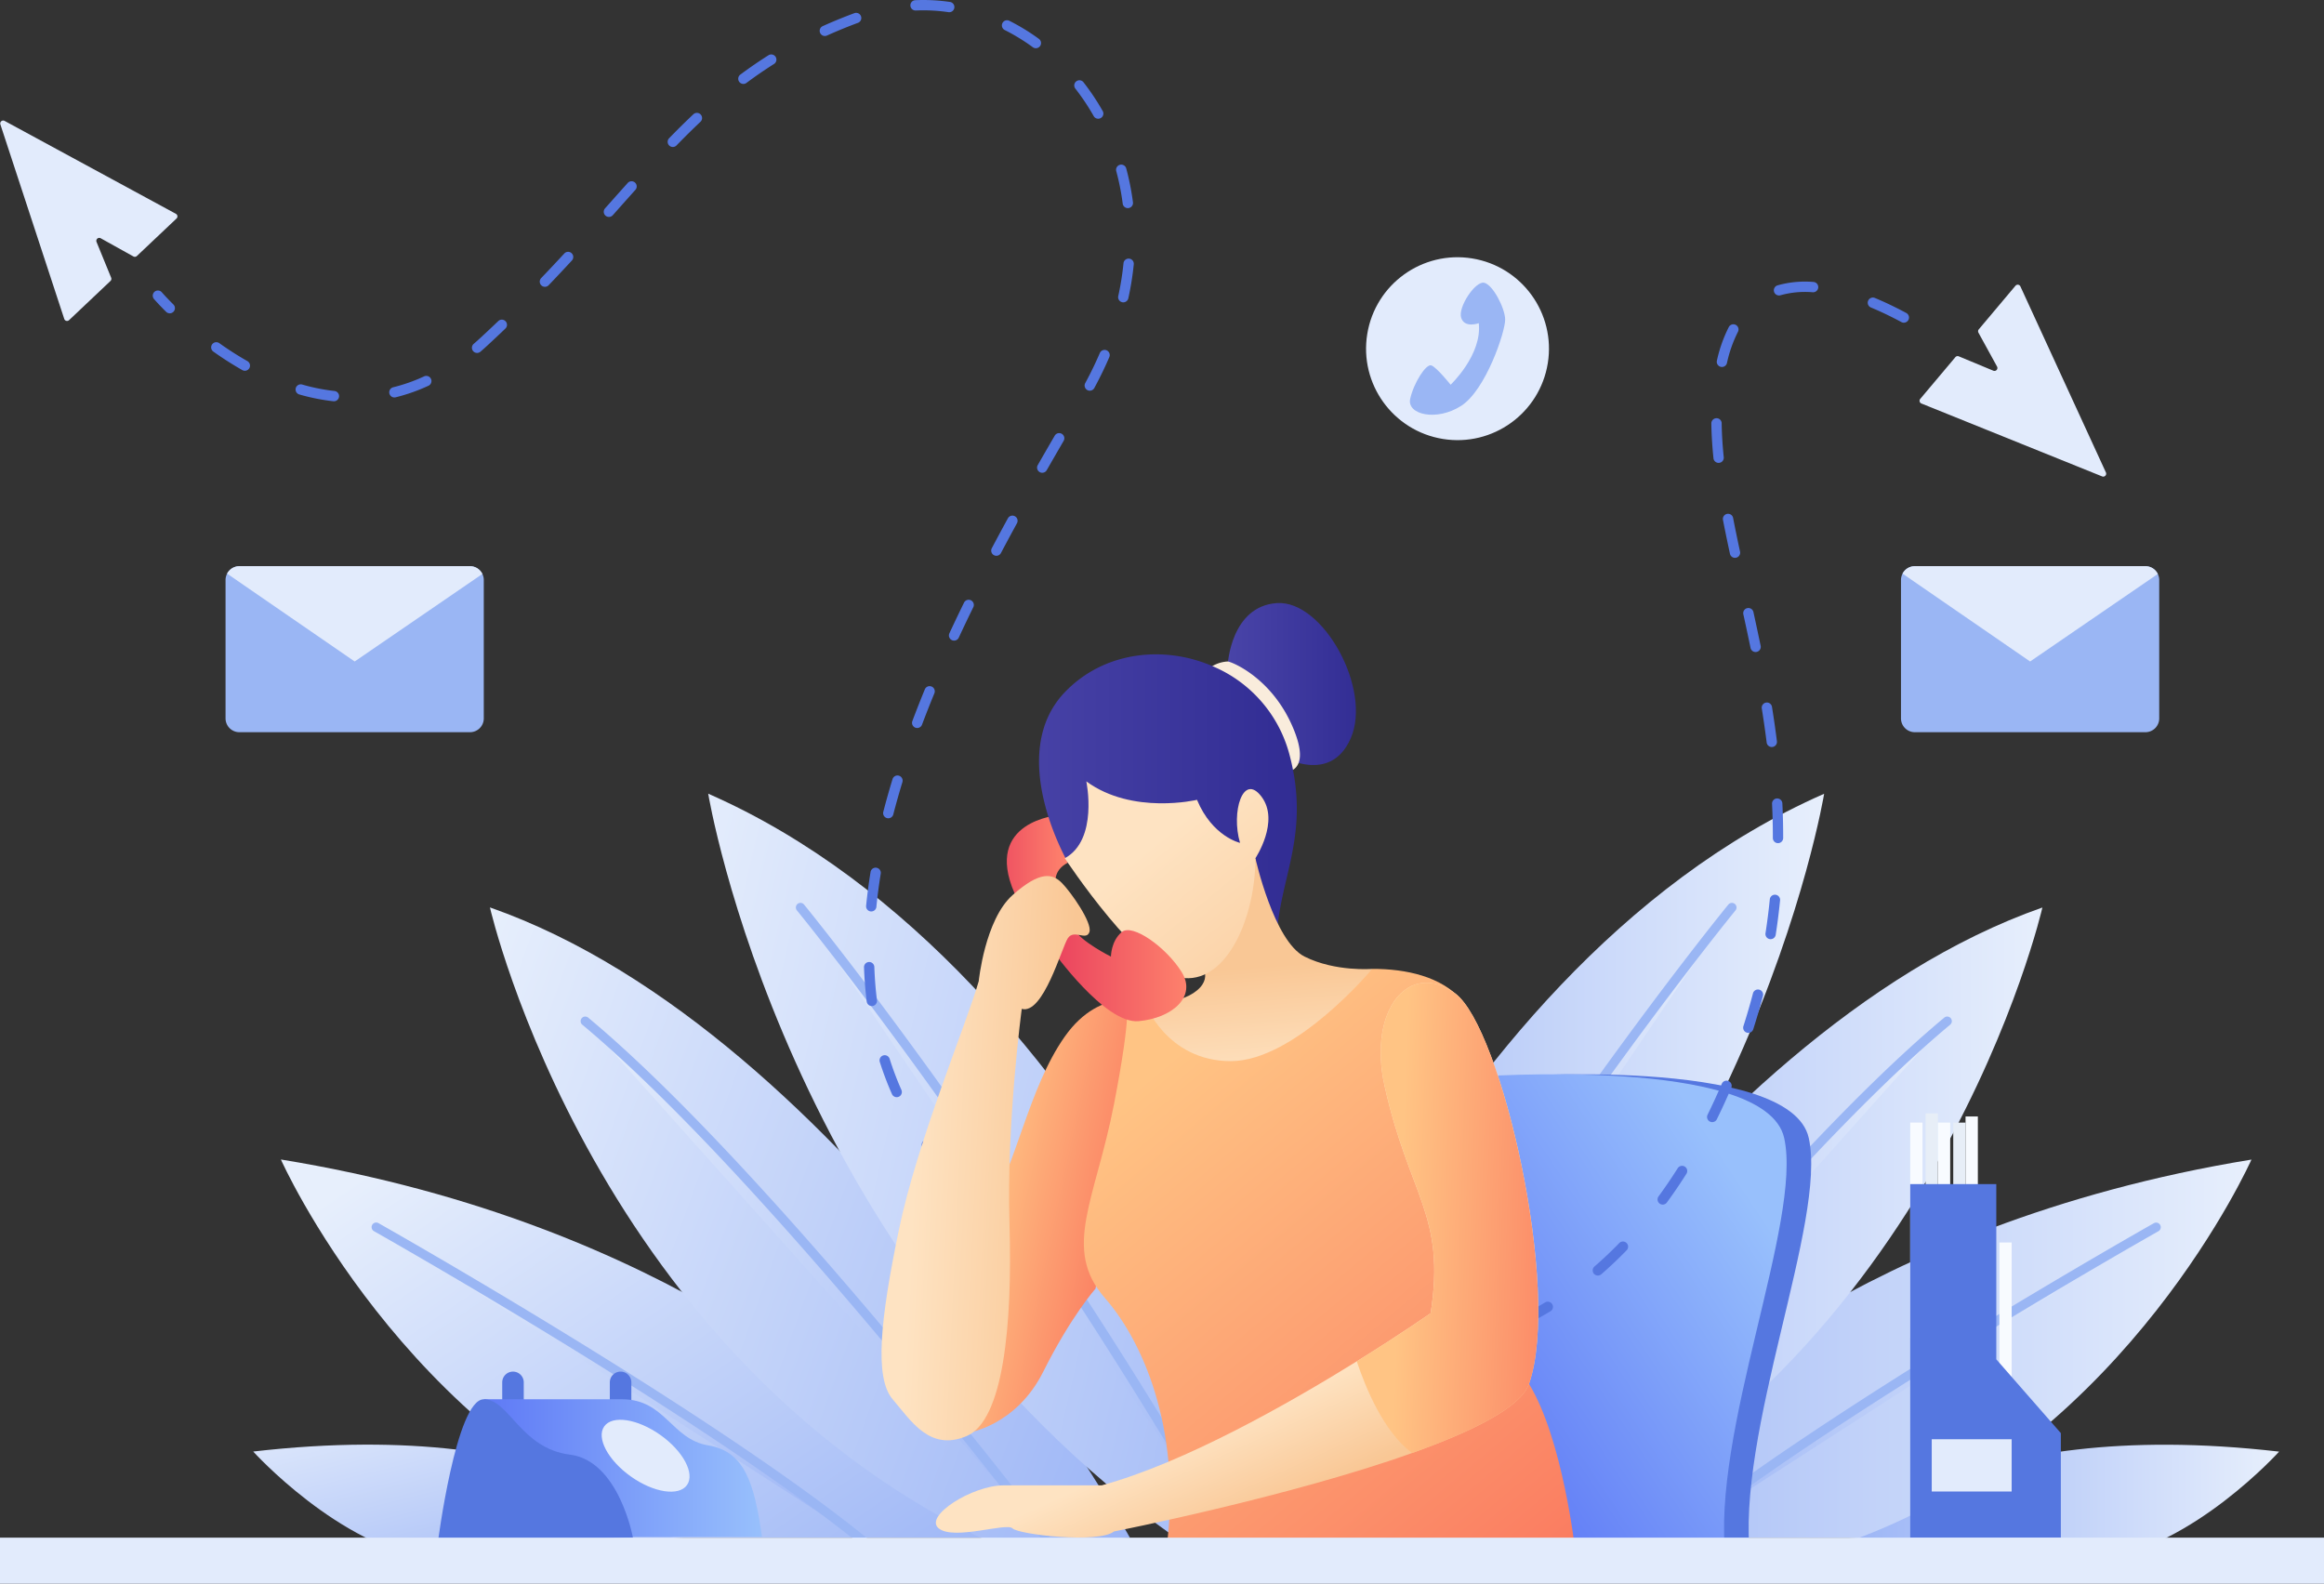 <svg xmlns="http://www.w3.org/2000/svg" xmlns:xlink="http://www.w3.org/1999/xlink" width="789.506" height="538.035" viewBox="0 0 789.506 538.035">
  <rect x="0" y="0" width="789.506" height="538.035" fill="#333333" stroke="none"/>
  <defs>
    <linearGradient id="linear-gradient" x1="0.017" y1="-0.116" x2="0.964" y2="1.179" gradientUnits="objectBoundingBox">
      <stop offset="0" stop-color="#e7effc"/>
      <stop offset="1" stop-color="#9cb5f6"/>
    </linearGradient>
    <linearGradient id="linear-gradient-2" x1="-0.044" y1="0.245" x2="0.998" y2="1.011" xlink:href="#linear-gradient"/>
    <linearGradient id="linear-gradient-3" x1="-0.045" y1="0.192" x2="1.045" y2="0.808" xlink:href="#linear-gradient"/>
    <linearGradient id="linear-gradient-4" x1="-0.114" y1="0.312" x2="1.085" y2="0.747" xlink:href="#linear-gradient"/>
    <linearGradient id="linear-gradient-5" x1="-0.121" y1="0.298" x2="1.121" y2="0.702" xlink:href="#linear-gradient"/>
    <linearGradient id="linear-gradient-6" x1="-0.156" y1="0.341" x2="1.132" y2="0.712" xlink:href="#linear-gradient"/>
    <linearGradient id="linear-gradient-7" x1="-0.179" y1="0.333" x2="1.179" y2="0.667" xlink:href="#linear-gradient"/>
    <linearGradient id="linear-gradient-8" y1="0.5" x2="1" y2="0.5" gradientUnits="objectBoundingBox">
      <stop offset="0" stop-color="#9cb5f6"/>
      <stop offset="1" stop-color="#e7effc"/>
    </linearGradient>
    <linearGradient id="linear-gradient-15" x1="0.156" y1="0.777" x2="0.83" y2="0.187" gradientUnits="objectBoundingBox">
      <stop offset="0" stop-color="#5e79f6"/>
      <stop offset="1" stop-color="#98c0fc"/>
    </linearGradient>
    <linearGradient id="linear-gradient-16" x1="0" y1="0.5" x2="1" y2="0.5" xlink:href="#linear-gradient-15"/>
    <linearGradient id="linear-gradient-17" x1="0.861" y1="0.693" x2="0.136" y2="0.311" gradientUnits="objectBoundingBox">
      <stop offset="0" stop-color="#fa775e"/>
      <stop offset="1" stop-color="#ffc484"/>
    </linearGradient>
    <linearGradient id="linear-gradient-18" y1="0.5" x2="1" y2="0.5" gradientUnits="objectBoundingBox">
      <stop offset="0" stop-color="#ea425e"/>
      <stop offset="1" stop-color="#ff866d"/>
    </linearGradient>
    <linearGradient id="linear-gradient-19" x1="0.927" y1="1.146" x2="0.198" y2="0.163" xlink:href="#linear-gradient-17"/>
    <linearGradient id="linear-gradient-20" y1="0.5" x2="1" y2="0.5" gradientUnits="objectBoundingBox">
      <stop offset="0" stop-color="#4944a8"/>
      <stop offset="1" stop-color="#302b92"/>
    </linearGradient>
    <linearGradient id="linear-gradient-22" x1="0.492" y1="0.534" x2="0.541" y2="1.1" gradientUnits="objectBoundingBox">
      <stop offset="0" stop-color="#f9c795"/>
      <stop offset="1" stop-color="#fee3c2"/>
    </linearGradient>
    <linearGradient id="linear-gradient-23" x1="1.319" y1="1.19" x2="0.474" y2="0.257" xlink:href="#linear-gradient-22"/>
    <linearGradient id="linear-gradient-25" x1="0.862" y1="0.54" x2="0.168" y2="0.451" xlink:href="#linear-gradient-22"/>
    <linearGradient id="linear-gradient-26" x1="0.629" y1="0.894" x2="0.556" y2="0.743" xlink:href="#linear-gradient-22"/>
    <linearGradient id="linear-gradient-27" x1="1.175" y1="0.571" x2="0.214" y2="0.488" xlink:href="#linear-gradient-17"/>
  </defs>
  <g id="OBJECTS" transform="translate(-65.519 -40.372)">
    <g id="Group_21" data-name="Group 21" transform="translate(65.519 40.372)">
      <g id="Group_20" data-name="Group 20">
        <g id="Group_7" data-name="Group 7" transform="translate(86.024 269.633)">
          <path id="Path_1" data-name="Path 1" d="M276.845,444.444S239.421,402.67,130.808,415.2c0,0,29.241,32.376,60.572,36.553Z" transform="translate(-130.808 -191.707)" fill="url(#linear-gradient)"/>
          <g id="Group_2" data-name="Group 2" transform="translate(9.398 124.279)">
            <path id="Path_2" data-name="Path 2" d="M338.459,429.151s-65.794-67.884-200.518-89.815c0,0,41.774,93.934,133.157,128.427H397.466Z" transform="translate(-137.941 -339.336)" fill="url(#linear-gradient-2)"/>
            <g id="Group_1" data-name="Group 1" transform="translate(30.809 21.41)">
              <path id="Path_3" data-name="Path 3" d="M162.513,356.774s111.746,63.01,165.532,106.7" transform="translate(-160.946 -355.208)" fill="url(#linear-gradient-3)"/>
              <path id="Path_4" data-name="Path 4" d="M328.421,465.418a1.557,1.557,0,0,1-.987-.352c-53.067-43.108-164.2-105.921-165.313-106.55a1.567,1.567,0,0,1,1.539-2.73c1.119.631,112.479,63.576,165.749,106.849a1.567,1.567,0,0,1-.988,2.783Z" transform="translate(-161.324 -355.585)" fill="#9ab6f4"/>
            </g>
          </g>
          <g id="Group_4" data-name="Group 4" transform="translate(80.415 38.642)">
            <path id="Path_5" data-name="Path 5" d="M409.241,488.435s-95.21-171.276-217.4-214.094c0,0,35.509,155.609,175.453,218.271Z" transform="translate(-191.84 -274.341)" fill="url(#linear-gradient-4)"/>
            <g id="Group_3" data-name="Group 3" transform="translate(30.809 37.074)">
              <path id="Path_6" data-name="Path 6" d="M372.544,478.4s-93.471-122.512-156.132-174.73" transform="translate(-214.845 -302.101)" fill="url(#linear-gradient-5)"/>
              <path id="Path_7" data-name="Path 7" d="M372.923,480.342a1.563,1.563,0,0,1-1.246-.617c-.934-1.223-94.083-122.97-155.891-174.477a1.567,1.567,0,0,1,2.007-2.407C279.871,354.574,373.231,476.6,374.167,477.826a1.567,1.567,0,0,1-1.244,2.517Z" transform="translate(-215.223 -302.479)" fill="#9ab6f4"/>
            </g>
          </g>
          <g id="Group_6" data-name="Group 6" transform="translate(154.565)">
            <path id="Path_8" data-name="Path 8" d="M248.117,245.013S274.226,403.756,406.86,497.719l41.774.03S385.973,305.587,248.117,245.013Z" transform="translate(-248.117 -245.013)" fill="url(#linear-gradient-6)"/>
            <g id="Group_5" data-name="Group 5" transform="translate(29.764 37.075)">
              <path id="Path_9" data-name="Path 9" d="M271.9,274.341s72.06,87.725,145.166,214.094" transform="translate(-270.329 -272.774)" fill="url(#linear-gradient-7)"/>
              <path id="Path_10" data-name="Path 10" d="M417.442,490.38a1.566,1.566,0,0,1-1.358-.783c-72.205-124.813-144.3-213.008-145.021-213.885a1.567,1.567,0,0,1,2.422-1.988c.721.878,72.979,89.271,145.312,214.3a1.567,1.567,0,0,1-1.354,2.351Z" transform="translate(-270.707 -273.151)" fill="#9ab6f4"/>
            </g>
          </g>
        </g>
        <g id="Group_14" data-name="Group 14" transform="translate(419.176 269.663)">
          <path id="Path_11" data-name="Path 11" d="M542.315,444.466s37.422-41.774,146.037-29.241c0,0-29.243,32.375-60.574,36.553Z" transform="translate(-333.269 -191.731)" fill="url(#linear-gradient-8)"/>
          <g id="Group_9" data-name="Group 9" transform="translate(86.16 124.279)">
            <path id="Path_12" data-name="Path 12" d="M508.055,429.174s65.8-67.884,200.518-89.815c0,0-41.774,93.932-133.156,128.427H449.049Z" transform="translate(-449.049 -339.359)" fill="url(#linear-gradient-8)"/>
            <g id="Group_8" data-name="Group 8" transform="translate(60.05 21.41)">
              <path id="Path_13" data-name="Path 13" d="M661.346,356.8S549.6,419.807,495.814,463.5" transform="translate(-494.247 -355.231)" fill="url(#linear-gradient-8)"/>
              <path id="Path_14" data-name="Path 14" d="M496.193,465.44a1.555,1.555,0,0,0,.987-.351c53.067-43.108,164.2-105.921,165.313-106.551a1.566,1.566,0,0,0-1.539-2.729c-1.119.63-112.479,63.575-165.751,106.849a1.566,1.566,0,0,0,.99,2.781Z" transform="translate(-494.625 -355.608)" fill="#9ab6f4"/>
            </g>
          </g>
          <g id="Group_11" data-name="Group 11" transform="translate(57.265 38.641)">
            <path id="Path_15" data-name="Path 15" d="M427.119,488.457s95.212-171.275,217.4-214.094c0,0-35.508,155.61-175.452,218.272Z" transform="translate(-427.119 -274.363)" fill="url(#linear-gradient-8)"/>
            <g id="Group_10" data-name="Group 10" transform="translate(27.328 37.075)">
              <path id="Path_16" data-name="Path 16" d="M449.049,478.42s93.47-122.511,156.132-174.73" transform="translate(-447.482 -302.124)" fill="url(#linear-gradient-8)"/>
              <path id="Path_17" data-name="Path 17" d="M449.425,480.364a1.565,1.565,0,0,0,1.246-.615c.933-1.224,94.081-122.971,155.89-174.477a1.567,1.567,0,1,0-2.005-2.407C542.476,354.6,449.117,476.622,448.182,477.847a1.566,1.566,0,0,0,1.244,2.517Z" transform="translate(-447.86 -302.502)" fill="#9ab6f4"/>
            </g>
          </g>
          <g id="Group_13" data-name="Group 13" transform="translate(0)">
            <path id="Path_18" data-name="Path 18" d="M584.175,245.036S558.065,403.779,425.431,497.742l-41.774.029S446.318,305.608,584.175,245.036Z" transform="translate(-383.657 -245.036)" fill="url(#linear-gradient-8)"/>
            <g id="Group_12" data-name="Group 12" transform="translate(22.453 37.074)">
              <path id="Path_19" data-name="Path 19" d="M547.054,274.363S474.992,362.09,401.887,488.457" transform="translate(-400.32 -272.796)" fill="url(#linear-gradient-8)"/>
              <path id="Path_20" data-name="Path 20" d="M402.263,490.4a1.564,1.564,0,0,0,1.357-.783c72.207-124.811,144.3-213.007,145.022-213.883a1.567,1.567,0,0,0-2.422-1.99c-.722.879-72.979,89.272-145.312,214.3a1.565,1.565,0,0,0,1.354,2.351Z" transform="translate(-400.698 -273.174)" fill="#9ab6f4"/>
            </g>
          </g>
        </g>
        <rect id="Rectangle_1" data-name="Rectangle 1" width="4.178" height="73.105" transform="translate(648.935 381.38)" fill="#f8fbff"/>
        <rect id="Rectangle_2" data-name="Rectangle 2" width="4.178" height="73.105" transform="translate(654.157 378.247)" fill="#e7eef7"/>
        <rect id="Rectangle_3" data-name="Rectangle 3" width="4.177" height="73.105" transform="translate(658.334 381.38)" fill="#f8fbff"/>
        <rect id="Rectangle_4" data-name="Rectangle 4" width="4.177" height="73.105" transform="translate(663.556 381.38)" fill="#e7eef7"/>
        <rect id="Rectangle_5" data-name="Rectangle 5" width="4.177" height="73.105" transform="translate(667.734 379.292)" fill="#f8fbff"/>
        <rect id="Rectangle_6" data-name="Rectangle 6" width="4.178" height="73.105" transform="translate(679.222 422.111)" fill="#f8fbff"/>
        <path id="Path_21" data-name="Path 21" d="M455.048,318.246s99.213-7.438,105.479,20.76-25.065,100.258-19.842,143.077H446.692S431.028,363.281,455.048,318.246Z" transform="translate(53.944 47.597)" fill="#5577e0"/>
        <path id="Path_22" data-name="Path 22" d="M448.707,318.246s99.213-7.438,105.48,20.76-25.066,100.258-19.843,143.077H440.351S424.687,363.281,448.707,318.246Z" transform="translate(51.93 47.597)" fill="url(#linear-gradient-15)"/>
        <path id="Path_23" data-name="Path 23" d="M558.035,465.779v-120.1h29.242v59.529l21.932,25.065v35.508Z" transform="translate(90.9 56.59)" fill="#5577e0"/>
        <rect id="Rectangle_7" data-name="Rectangle 7" width="27.153" height="17.754" transform="translate(656.246 488.95)" fill="#e2ebfc"/>
        <path id="Path_24" data-name="Path 24" d="M198.666,410.738h0a3.655,3.655,0,0,1-3.655-3.655v-9.4a3.655,3.655,0,0,1,3.655-3.655h0a3.655,3.655,0,0,1,3.655,3.655v9.4A3.655,3.655,0,0,1,198.666,410.738Z" transform="translate(-24.394 71.946)" fill="#5577e0"/>
        <path id="Path_25" data-name="Path 25" d="M226.408,410.738h0a3.655,3.655,0,0,1-3.655-3.655v-9.4a3.655,3.655,0,0,1,3.655-3.655h0a3.655,3.655,0,0,1,3.655,3.655v9.4A3.655,3.655,0,0,1,226.408,410.738Z" transform="translate(-15.583 71.946)" fill="#5577e0"/>
        <path id="Path_26" data-name="Path 26" d="M190.255,401.161h47c14.621,0,16.71,13.578,29.243,15.666s15.665,13.055,18.276,31.07H215.32Z" transform="translate(-25.904 74.211)" fill="url(#linear-gradient-16)"/>
        <path id="Path_27" data-name="Path 27" d="M178.365,450.247s6.266-49.086,15.666-49.086c8.612,0,12.532,16.711,29.241,18.8s21.41,28.168,21.41,28.168Z" transform="translate(-29.68 74.211)" fill="#5577e0"/>
        <path id="Path_28" data-name="Path 28" d="M240.582,411.6c7.765,5.5,11.817,13.126,9.054,17.025s-11.3,2.6-19.063-2.905-11.818-13.126-9.055-17.025S232.818,406.094,240.582,411.6Z" transform="translate(-16.251 75.889)" fill="#e2ebfc"/>
        <g id="Group_15" data-name="Group 15" transform="translate(51.894)">
          <path id="Path_29" data-name="Path 29" d="M110.68,123.024a1.749,1.749,0,0,1-1.236-.51c-2.622-2.6-4.058-4.273-4.117-4.343a1.754,1.754,0,0,1,2.664-2.283c.013.016,1.414,1.642,3.926,4.137a1.754,1.754,0,0,1-1.237,3Z" transform="translate(-104.905 -16.584)" fill="#5577e0"/>
          <path id="Path_30" data-name="Path 30" d="M370.254,440.048a1.753,1.753,0,0,1-1.314-.59,110.354,110.354,0,0,1-7.278-9.135,1.754,1.754,0,1,1,2.857-2.036,106.842,106.842,0,0,0,7.048,8.842,1.754,1.754,0,0,1-1.312,2.918Zm-17.408-26.934a1.755,1.755,0,0,1-1.6-1.044,106.438,106.438,0,0,1-4.136-10.931,1.755,1.755,0,0,1,3.347-1.059,102.339,102.339,0,0,0,4,10.567,1.756,1.756,0,0,1-1.6,2.467Zm-8.44-30.953a1.756,1.756,0,0,1-1.739-1.538c-.469-3.772-.779-7.68-.918-11.619a1.754,1.754,0,1,1,3.506-.125c.137,3.836.437,7.641.895,11.309a1.763,1.763,0,0,1-1.743,1.972Zm-.194-32.141c-.058,0-.116,0-.175-.008a1.756,1.756,0,0,1-1.573-1.92c.373-3.749.88-7.622,1.511-11.512a1.755,1.755,0,0,1,3.464.561c-.619,3.82-1.119,7.62-1.482,11.3A1.756,1.756,0,0,1,344.212,350.019ZM350,318.364a1.826,1.826,0,0,1-.441-.055,1.755,1.755,0,0,1-1.258-2.138c.945-3.646,2-7.394,3.145-11.144a1.755,1.755,0,0,1,3.357,1.022c-1.129,3.7-2.173,7.4-3.106,11A1.755,1.755,0,0,1,350,318.364Zm9.817-30.67a1.753,1.753,0,0,1-1.642-2.372c1.324-3.518,2.75-7.137,4.237-10.761a1.754,1.754,0,1,1,3.245,1.335c-1.474,3.589-2.887,7.177-4.2,10.662A1.754,1.754,0,0,1,359.819,287.695Zm12.533-29.687a1.755,1.755,0,0,1-1.59-2.493c1.582-3.406,3.254-6.911,4.971-10.416a1.755,1.755,0,0,1,3.152,1.544c-1.706,3.484-3.368,6.965-4.94,10.35A1.755,1.755,0,0,1,372.352,258.008Zm14.363-28.82a1.755,1.755,0,0,1-1.548-2.575c1.746-3.3,3.585-6.718,5.467-10.155a1.754,1.754,0,1,1,3.078,1.683c-1.874,3.424-3.705,6.826-5.444,10.111A1.753,1.753,0,0,1,386.715,229.188Zm15.586-28.2a1.754,1.754,0,0,1-1.522-2.626q2.911-5.087,5.759-9.978a1.754,1.754,0,0,1,3.033,1.763q-2.834,4.878-5.747,9.958A1.749,1.749,0,0,1,402.3,200.984ZM161.666,176.7c-.065,0-.13,0-.2-.011a70.283,70.283,0,0,1-11.553-2.306,1.754,1.754,0,1,1,.967-3.373,66.38,66.38,0,0,0,10.972,2.19,1.755,1.755,0,0,1-.19,3.5Zm20.549-1.3a1.755,1.755,0,0,1-.419-3.459,58.376,58.376,0,0,0,10.516-3.705,1.754,1.754,0,1,1,1.472,3.185,61.861,61.861,0,0,1-11.147,3.928A1.717,1.717,0,0,1,182.215,175.4ZM418.449,173.1a1.737,1.737,0,0,1-.834-.212,1.755,1.755,0,0,1-.706-2.378c1.826-3.368,3.49-6.8,4.946-10.2a1.755,1.755,0,0,1,3.227,1.382c-1.5,3.5-3.211,7.028-5.089,10.489A1.753,1.753,0,0,1,418.449,173.1Zm-287.041-6.771a1.739,1.739,0,0,1-.864-.228,115.072,115.072,0,0,1-9.844-6.288,1.755,1.755,0,0,1,2.034-2.861,111.3,111.3,0,0,0,9.541,6.1,1.755,1.755,0,0,1-.867,3.281Zm78.895-6.054a1.754,1.754,0,0,1-1.146-3.083q1.117-.962,2.231-1.995c2.045-1.885,4.106-3.825,6.128-5.764a1.755,1.755,0,0,1,2.428,2.534c-2.038,1.954-4.116,3.908-6.174,5.809q-1.158,1.071-2.322,2.073A1.747,1.747,0,0,1,210.3,160.273Zm219.531-17.188a1.7,1.7,0,0,1-.378-.041,1.754,1.754,0,0,1-1.336-2.09,97.122,97.122,0,0,0,1.781-11.148,1.754,1.754,0,0,1,3.492.347,100.352,100.352,0,0,1-1.847,11.555A1.752,1.752,0,0,1,429.833,143.085ZM233.35,137.809a1.754,1.754,0,0,1-1.268-2.969c2.572-2.681,5.14-5.414,7.85-8.352a1.755,1.755,0,0,1,2.58,2.38c-2.727,2.954-5.31,5.7-7.9,8.4A1.748,1.748,0,0,1,233.35,137.809Zm21.739-23.738a1.754,1.754,0,0,1-1.31-2.921l1.76-1.976q2.99-3.36,5.9-6.608a1.754,1.754,0,1,1,2.611,2.341q-2.905,3.243-5.887,6.6l-1.76,1.979A1.757,1.757,0,0,1,255.089,114.071Zm176.282-2.994a1.753,1.753,0,0,1-1.737-1.528,84.158,84.158,0,0,0-2.192-11.039,1.754,1.754,0,1,1,3.388-.914,87.444,87.444,0,0,1,2.285,11.5,1.755,1.755,0,0,1-1.515,1.966A1.669,1.669,0,0,1,431.371,111.078ZM276.8,90.307a1.754,1.754,0,0,1-1.258-2.976c2.875-2.961,5.569-5.621,8.235-8.135a1.755,1.755,0,0,1,2.407,2.555c-2.629,2.477-5.286,5.1-8.126,8.024A1.748,1.748,0,0,1,276.8,90.307Zm144.511-9.6a1.749,1.749,0,0,1-1.527-.888,77.325,77.325,0,0,0-6.24-9.343,1.754,1.754,0,0,1,2.766-2.158,80.767,80.767,0,0,1,6.526,9.77,1.752,1.752,0,0,1-1.524,2.619ZM300.772,68.886a1.755,1.755,0,0,1-1.05-3.162c3.125-2.328,6.348-4.543,9.58-6.584a1.754,1.754,0,0,1,1.872,2.967c-3.156,1.992-6.3,4.156-9.356,6.431A1.741,1.741,0,0,1,300.772,68.886Zm99.36-12.13a1.739,1.739,0,0,1-1.033-.339,68.2,68.2,0,0,0-9.543-5.844,1.754,1.754,0,1,1,1.576-3.135,71.483,71.483,0,0,1,10.037,6.145,1.755,1.755,0,0,1-1.037,3.171ZM328.446,52.6a1.754,1.754,0,0,1-.722-3.353c3.436-1.552,7.05-3.033,10.741-4.4a1.754,1.754,0,1,1,1.22,3.29c-3.615,1.341-7.155,2.791-10.518,4.31A1.729,1.729,0,0,1,328.446,52.6ZM370.7,44.521a1.869,1.869,0,0,1-.256-.018,59.324,59.324,0,0,0-11.14-.565,1.755,1.755,0,0,1-.153-3.506,62.986,62.986,0,0,1,11.8.6,1.755,1.755,0,0,1-.25,3.492Z" transform="translate(-100.122 -40.372)" fill="#5577e0"/>
          <path id="Path_31" data-name="Path 31" d="M326.544,359.014a1.74,1.74,0,0,1-1.034-.339c-1.6-1.173-3.187-2.382-4.706-3.594a1.755,1.755,0,0,1,2.188-2.743c1.481,1.182,3.025,2.362,4.589,3.5a1.755,1.755,0,0,1-1.037,3.171Z" transform="translate(-36.547 58.584)" fill="#5577e0"/>
        </g>
        <path id="Path_32" data-name="Path 32" d="M433.338,477.19a1.754,1.754,0,0,1-.024-3.509,59.918,59.918,0,0,0,11.222-1.669,1.755,1.755,0,0,1,.789,3.419,61.992,61.992,0,0,1-11.965,1.759Zm31.446-8.654a1.755,1.755,0,0,1-.746-3.344,110.732,110.732,0,0,0,10.152-5.425,1.755,1.755,0,0,1,1.81,3.007,114.838,114.838,0,0,1-10.474,5.6A1.742,1.742,0,0,1,464.784,468.536Zm27.3-17.886a1.754,1.754,0,0,1-1.149-3.081c2.861-2.477,5.681-5.143,8.384-7.923a1.754,1.754,0,1,1,2.515,2.444c-2.771,2.853-5.666,5.589-8.6,8.131A1.742,1.742,0,0,1,492.087,450.649Zm22.031-24.107a1.755,1.755,0,0,1-1.414-2.792c2.236-3.052,4.424-6.268,6.506-9.559a1.754,1.754,0,1,1,2.966,1.875c-2.125,3.36-4.36,6.642-6.642,9.758A1.754,1.754,0,0,1,514.119,426.543Zm16.82-28.02a1.753,1.753,0,0,1-1.573-2.528c1.669-3.4,3.3-6.945,4.836-10.539a1.755,1.755,0,0,1,3.225,1.382c-1.563,3.651-3.215,7.252-4.912,10.7A1.755,1.755,0,0,1,530.939,398.523ZM543.2,368.2a1.727,1.727,0,0,1-.537-.084,1.752,1.752,0,0,1-1.133-2.207c1.185-3.684,2.277-7.43,3.247-11.134a1.754,1.754,0,0,1,3.394.889c-.986,3.764-2.1,7.574-3.3,11.318A1.757,1.757,0,0,1,543.2,368.2Zm7.567-31.826a1.755,1.755,0,0,1-1.735-2.024c.589-3.791,1.082-7.66,1.46-11.5a1.755,1.755,0,1,1,3.493.345c-.386,3.908-.887,7.845-1.486,11.7A1.755,1.755,0,0,1,550.771,336.371Zm2.51-32.62A1.755,1.755,0,0,1,551.528,302v-.412c0-3.666-.091-7.431-.27-11.193a1.757,1.757,0,0,1,1.669-1.837,1.776,1.776,0,0,1,1.837,1.669c.18,3.817.273,7.641.273,11.36V302A1.755,1.755,0,0,1,553.281,303.751Zm-2.109-32.658a1.754,1.754,0,0,1-1.739-1.536c-.464-3.7-1.018-7.579-1.651-11.517a1.755,1.755,0,1,1,3.465-.555c.638,3.977,1.2,7.892,1.668,11.636a1.752,1.752,0,0,1-1.743,1.972Zm-5.5-32.276a1.755,1.755,0,0,1-1.717-1.4q-1.2-5.793-2.444-11.417a1.754,1.754,0,1,1,3.426-.754q1.243,5.647,2.455,11.46a1.756,1.756,0,0,1-1.719,2.109Zm-7-32a1.755,1.755,0,0,1-1.713-1.383c-.935-4.334-1.71-8.094-2.368-11.493a1.754,1.754,0,1,1,3.444-.668c.653,3.376,1.424,7.112,2.353,11.421a1.755,1.755,0,0,1-1.345,2.084A1.7,1.7,0,0,1,538.668,206.822ZM533.1,174.565a1.755,1.755,0,0,1-1.743-1.576c-.414-4.027-.647-7.736-.714-11.337l-.009-.486a1.754,1.754,0,0,1,1.73-1.779,1.73,1.73,0,0,1,1.779,1.729l.008.455c.066,3.518.294,7.131.7,11.06a1.755,1.755,0,0,1-1.567,1.925C533.224,174.561,533.163,174.565,533.1,174.565Zm1.137-32.585a1.708,1.708,0,0,1-.389-.043,1.755,1.755,0,0,1-1.324-2.1,47.4,47.4,0,0,1,4.037-11.413,1.754,1.754,0,1,1,3.112,1.621,43.93,43.93,0,0,0-3.728,10.567A1.755,1.755,0,0,1,534.241,141.98Zm61.794-15.044a1.739,1.739,0,0,1-.827-.209c-3.569-1.914-7.065-3.588-10.392-4.97a1.755,1.755,0,0,1,1.348-3.24c3.432,1.427,7.033,3.149,10.7,5.12a1.754,1.754,0,0,1-.831,3.3Zm-42.405-9.249a1.755,1.755,0,0,1-.5-3.438,34.439,34.439,0,0,1,12.2-1.153,1.754,1.754,0,1,1-.246,3.5,31.065,31.065,0,0,0-10.956,1.018A1.72,1.72,0,0,1,553.629,117.686Z" transform="translate(50.74 -17.309)" fill="#5577e0"/>
        <g id="Group_16" data-name="Group 16" transform="translate(299.467 204.856)">
          <path id="Path_33" data-name="Path 33" d="M376.375,299.175s-15.677-6.272-28.21,11.483-16.71,44.907-26.109,58.484-7.31,76.238-7.31,76.238,16.71-2.088,26.109-20.886,17.753-28.2,17.753-28.2l10.445-63.707Z" transform="translate(-285.897 -163.376)" fill="url(#linear-gradient-17)"/>
          <path id="Path_34" data-name="Path 34" d="M341.678,273.537s-.939-4.886,5.222-7.31-4.177-15.665-4.177-15.665-25.767,1.921-14.972,26.547S341.678,273.537,341.678,273.537Z" transform="translate(-282.543 -178.474)" fill="url(#linear-gradient-18)"/>
          <path id="Path_35" data-name="Path 35" d="M359.389,301.681s2.088,2.088-4.178,34.464-17.754,49.086-3.133,65.8,26.109,48.041,20.888,85.637h138.9s-4.178-37.6-15.666-56.4L473.224,300.636c-6.77-7.765-18.72-10.495-30.286-10.443C442.938,290.193,411.607,315.258,359.389,301.681Z" transform="translate(-276.234 -165.888)" fill="url(#linear-gradient-19)"/>
          <path id="Path_36" data-name="Path 36" d="M382.071,216.764s1.045-19.843,16.71-20.888,32.376,29.243,25.066,45.952-25.066,5.222-25.066,5.222Z" transform="translate(-264.452 -195.85)" fill="url(#linear-gradient-20)"/>
          <path id="Path_37" data-name="Path 37" d="M376.523,214.063a11.533,11.533,0,0,1,7.31-3.133c1.045,0,14.621,5.222,21.933,21.931s-3.133,15.666-3.133,15.666Z" transform="translate(-266.215 -191.061)" fill="#f9ecdc"/>
          <path id="Path_38" data-name="Path 38" d="M343.51,280.338s-21.782-37.006-1.339-58.38c13.532-14.146,34.412-16.112,51.149-8.431a45,45,0,0,1,25.09,29.319c7.31,27.153-3.133,41.774-4.178,61.617Z" transform="translate(-279.904 -191.646)" fill="url(#linear-gradient-20)"/>
          <path id="Path_39" data-name="Path 39" d="M398.267,261.659s6.266,28.2,16.71,33.419,22.976,4.177,22.976,4.177-26.109,31.331-48.041,31.331-29.243-19.843-29.243-19.843,11.488,1.045,17.755-4.177,0-10.445,0-10.445Z" transform="translate(-271.249 -174.95)" fill="url(#linear-gradient-22)"/>
          <path id="Path_40" data-name="Path 40" d="M340.062,267.952s26.109,39.685,40.731,40.729,24.02-20.888,24.02-40.729c0,0,8.355-12.533,2.088-20.888s-10.443,5.222-7.31,15.665c0,0-9.4-2.088-14.621-14.62,0,0-21.931,5.222-37.6-6.266C347.372,241.843,351.55,261.686,340.062,267.952Z" transform="translate(-277.794 -181.243)" fill="url(#linear-gradient-23)"/>
          <path id="Path_41" data-name="Path 41" d="M336.891,287.42s17.755,25.065,29.243,24.021,19.843-8.355,14.621-16.71-16.728-16.641-20.374-13.542-3.647,8.321-3.647,8.321-10.443-5.223-12.532-9.4S336.891,287.42,336.891,287.42Z" transform="translate(-278.801 -169.381)" fill="url(#linear-gradient-18)"/>
          <path id="Path_42" data-name="Path 42" d="M340.45,311.373s-5.222,38.642-4.177,73.105-2.09,66.84-14.621,72.062-18.8-5.222-25.065-12.533-4.178-27.153,2.088-57.439,22.976-69.973,27.153-84.593c0,0,2.09-20.888,11.488-29.243s13.577-7.31,16.71-4.178,10.445,13.578,9.4,16.711-5.222-1.045-7.31,2.088S347.761,313.462,340.45,311.373Z" transform="translate(-292.803 -173.491)" fill="url(#linear-gradient-25)"/>
          <path id="Path_43" data-name="Path 43" d="M508.319,430.049c-2.756,7.937-19.091,16.1-39.717,23.477-41.806,14.945-101.271,26.652-101.271,26.652-5.222,4.178-32.375,1.045-34.464-1.043s-19.843,4.177-25.065,0,11.488-14.621,21.931-14.621h33.421c27.967-7.624,63.288-27.634,86.65-42.13,15.018-9.315,25.1-16.354,25.1-16.354,5.222-33.419-7.31-39.686-15.665-77.283-5.734-25.8,8.355-42.819,24.02-31.331S519.39,398.206,508.319,430.049Z" transform="translate(-288.353 -164.754)" fill="url(#linear-gradient-26)"/>
          <path id="Path_44" data-name="Path 44" d="M473.854,430.049c-2.756,7.937-19.091,16.1-39.717,23.477-9.629-7.081-15.822-22.234-18.8-31.143,15.018-9.315,25.1-16.354,25.1-16.354,5.222-33.419-7.31-39.686-15.665-77.283-5.734-25.8,8.355-42.819,24.02-31.331S484.924,398.206,473.854,430.049Z" transform="translate(-253.887 -164.754)" fill="url(#linear-gradient-27)"/>
        </g>
        <rect id="Rectangle_8" data-name="Rectangle 8" width="789.506" height="15.666" transform="translate(0 522.369)" fill="#e2ebfc"/>
        <g id="Group_17" data-name="Group 17" transform="translate(459.507 82.817)">
          <circle id="Ellipse_1" data-name="Ellipse 1" cx="31.07" cy="31.07" r="31.07" transform="matrix(0.16, -0.987, 0.987, 0.16, 0, 61.337)" fill="#e2ebfc"/>
          <path id="Path_45" data-name="Path 45" d="M452.439,127.018s-4.78,1.792-5.975-1.793,4.78-12.547,7.767-11.949,7.17,8.769,7.17,12.547c0,4.182-6.572,23.9-14.938,29.277s-18.523,2.988-17.328-2.39,5.377-11.949,7.17-11.352,6.572,6.572,6.572,6.572S453.634,137.773,452.439,127.018Z" transform="translate(-409.575 -100.044)" fill="#9ab6f4"/>
        </g>
        <g id="Group_18" data-name="Group 18" transform="translate(645.801 192.351)">
          <path id="Path_46" data-name="Path 46" d="M643.383,191.058v47a4.694,4.694,0,0,1-4.7,4.7H560.357a4.7,4.7,0,0,1-4.7-4.7v-47a4.6,4.6,0,0,1,.534-2.171,4.682,4.682,0,0,1,4.166-2.527h78.328A4.671,4.671,0,0,1,642.9,189,4.548,4.548,0,0,1,643.383,191.058Z" transform="translate(-555.657 -186.359)" fill="#9ab6f4"/>
          <path id="Path_47" data-name="Path 47" d="M642.775,189l-43.383,29.733-43.33-29.847a4.682,4.682,0,0,1,4.166-2.527h78.328A4.671,4.671,0,0,1,642.775,189Z" transform="translate(-555.528 -186.359)" fill="#e2ebfc"/>
        </g>
        <g id="Group_19" data-name="Group 19" transform="translate(76.624 192.351)">
          <path id="Path_48" data-name="Path 48" d="M211.4,191.058v47a4.694,4.694,0,0,1-4.7,4.7H128.374a4.694,4.694,0,0,1-4.7-4.7v-47a4.616,4.616,0,0,1,.532-2.171,4.686,4.686,0,0,1,4.168-2.527H206.7A4.669,4.669,0,0,1,210.92,189,4.548,4.548,0,0,1,211.4,191.058Z" transform="translate(-123.674 -186.359)" fill="#9ab6f4"/>
          <path id="Path_49" data-name="Path 49" d="M210.791,189l-43.383,29.733-43.33-29.847a4.686,4.686,0,0,1,4.168-2.527h78.327A4.669,4.669,0,0,1,210.791,189Z" transform="translate(-123.546 -186.359)" fill="#e2ebfc"/>
        </g>
        <path id="Path_50" data-name="Path 50" d="M110.826,117.625,99.7,111.44a1,1,0,0,0-1.406,1.248l4.975,12.168a1,1,0,0,1-.237,1.1L88.96,139.269a1,1,0,0,1-1.631-.412l-21.7-66.1a1,1,0,0,1,1.42-1.187l58.207,31.571a1,1,0,0,1,.21,1.6l-13.468,12.737A1,1,0,0,1,110.826,117.625Z" transform="translate(-65.502 -30.503)" fill="#e2ebfc"/>
        <path id="Path_51" data-name="Path 51" d="M573.76,138.114,585.518,143a1,1,0,0,0,1.254-1.4l-6.323-11.525a1,1,0,0,1,.112-1.121l12.471-14.822a1,1,0,0,1,1.667.225l29.056,63.214a1,1,0,0,1-1.278,1.34l-61.409-24.771a1,1,0,0,1-.389-1.565l11.937-14.181A1,1,0,0,1,573.76,138.114Z" transform="translate(91.665 -17.06)" fill="#e2ebfc"/>
      </g>
    </g>
  </g>
</svg>
